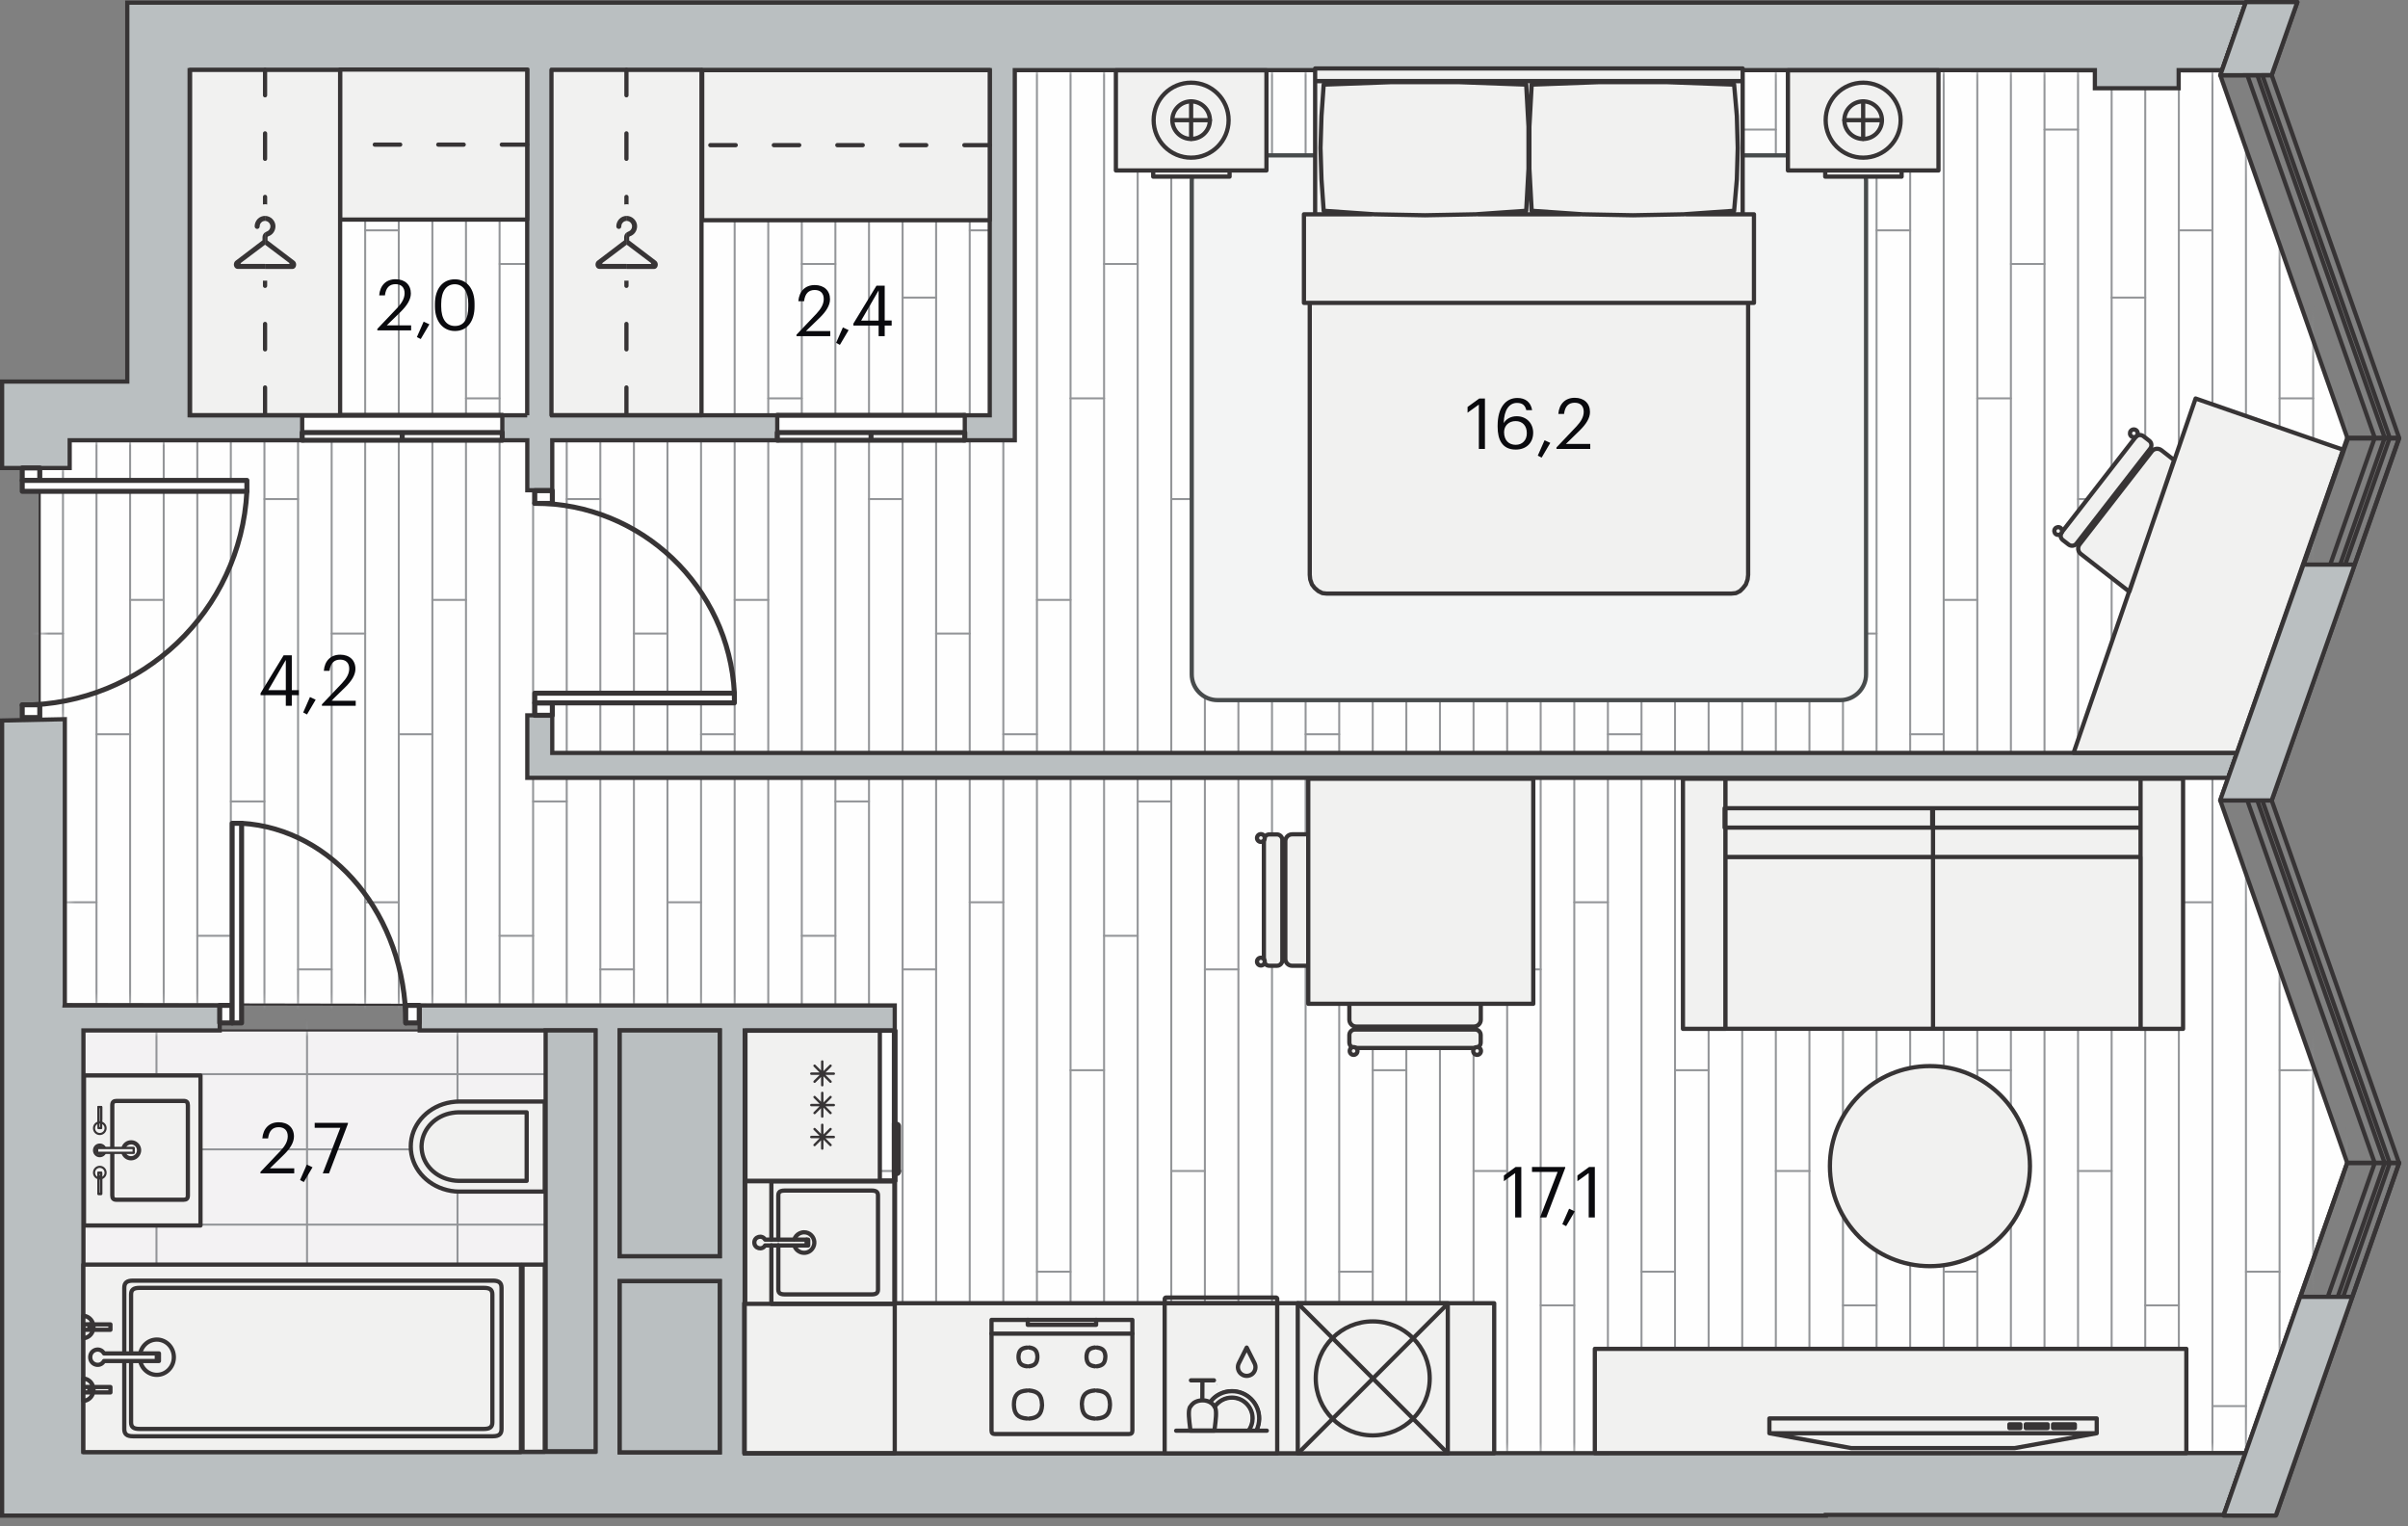 <svg width="273" height="173" viewBox="0 0 273 173" fill="none" xmlns="http://www.w3.org/2000/svg">
<rect x="0" y="0" width="273" height="173" fill="#808080" stroke="none"/>
<g clip-path="url(#clip0_98_68685)">
<path fill-rule="evenodd" clip-rule="evenodd" d="M7.33 116.801H67.42V165.141H7.33V116.801Z" fill="#F3F2F3"/>
<mask id="mask0_98_68685" style="mask-type:luminance" maskUnits="userSpaceOnUse" x="7" y="116" width="61" height="50">
<path d="M7.33 116.801H67.42V165.141H7.33V116.801Z" fill="white"/>
</mask>
<g mask="url(#mask0_98_68685)">
<path d="M-15.36 138.811H125.16M-15.36 147.351H125.16M-15.36 130.281H125.16M-15.36 121.751H125.16M-15.36 113.221H125.16M-15.36 104.691H125.16M-15.36 96.151H125.16M-15.36 164.411H125.16M-15.36 155.881H125.16M34.81 185.211V91.861M17.74 185.211V91.861M51.87 185.211V91.861M86 185.211V91.861M68.93 185.211V91.861M103.06 185.211V91.861M120.13 185.211V91.861M0.68 185.211V91.861" stroke="#939598" stroke-width="0.225" stroke-linecap="round" stroke-linejoin="round"/>
</g>
<path d="M7.33 116.801H67.42V165.141H7.33V116.801Z" stroke="#373435" stroke-width="0.24" stroke-miterlimit="10" stroke-linecap="round" stroke-linejoin="round"/>
<path fill-rule="evenodd" clip-rule="evenodd" d="M84.43 164.731V113.961L7.35 113.821V81.521L4.5 81.671V53.051H7.9V49.901H21.5V7.951L251.87 8.091L251.71 8.531L266.09 49.621L251.71 90.731L266.11 131.831L254.59 164.701L84.43 164.731Z" fill="#FEFEFE"/>
<mask id="mask1_98_68685" style="mask-type:luminance" maskUnits="userSpaceOnUse" x="4" y="7" width="263" height="158">
<path d="M84.43 164.731V113.961L7.35 113.821V81.521L4.5 81.671V53.051H7.9V49.901H21.5V7.951L251.87 8.091L251.71 8.531L266.09 49.621L251.71 90.731L266.11 131.831L254.59 164.701L84.43 164.731Z" fill="white"/>
</mask>
<g mask="url(#mask1_98_68685)">
<path d="M243.21 483.581V-153.049M247.02 483.581V-153.049M235.59 483.581V-153.049M269.86 483.581V-153.049M239.4 483.581V-153.049M224.17 483.581V-153.049M258.44 483.581V-153.049M227.98 483.581V-153.049M262.25 483.581V-153.049M216.56 483.581V-153.049M250.83 483.581V-153.049M220.36 483.581V-153.049M254.63 483.581V-153.049M231.79 483.581V-153.049M266.06 483.581V-153.049M174.67 483.581V-153.049M208.94 483.581V-153.049M178.48 483.581V-153.049M212.75 483.581V-153.049M167.06 483.581V-153.049M201.33 483.581V-153.049M170.87 483.581V-153.049M205.14 483.581V-153.049M155.63 483.581V-153.049M189.9 483.581V-153.049M159.44 483.581V-153.049M193.71 483.581V-153.049M148.02 483.581V-153.049M182.29 483.581V-153.049M151.83 483.581V-153.049M186.1 483.581V-153.049M163.25 483.581V-153.049M197.52 483.581V-153.049M106.13 483.581V-153.049M140.4 483.581V-153.049M109.94 483.581V-153.049M144.21 483.581V-153.049M98.52 483.581V-153.049M132.79 483.581V-153.049M102.33 483.581V-153.049M136.6 483.581V-153.049M87.1 483.581V-153.049M121.37 483.581V-153.049M90.9 483.581V-153.049M125.17 483.581V-153.049M79.48 483.581V-153.049M113.75 483.581V-153.049M83.29 483.581V-153.049M117.56 483.581V-153.049M94.71 483.581V-153.049M128.98 483.581V-153.049M37.6 483.581V-153.049M71.87 483.581V-153.049M41.4 483.581V-153.049M75.67 483.581V-153.049M29.98 483.581V-153.049M64.25 483.581V-153.049M33.79 483.581V-153.049M68.06 483.581V-153.049M18.56 483.581V-153.049M52.83 483.581V-153.049M22.37 483.581V-153.049M56.64 483.581V-153.049M10.94 483.581V-153.049M45.21 483.581V-153.049M14.75 483.581V-153.049M49.02 483.581V-153.049M26.17 483.581V-153.049M60.44 483.581V-153.049M3.33 483.581V-153.049M7.14 483.581V-153.049" stroke="#939598" stroke-width="0.225" stroke-linecap="round" stroke-linejoin="round"/>
<path d="M220.36 7.07H216.56M254.63 7.07H250.83M235.59 14.69H231.79M269.86 14.69H266.06" stroke="#939598" stroke-width="0.225" stroke-linecap="round" stroke-linejoin="round"/>
<path d="M220.36 83.231H216.56M254.63 83.231H250.83M235.59 90.841H231.79M269.86 90.841H266.06M227.98 45.151H224.17M262.25 45.151H258.44M239.4 56.571H235.59M273.67 56.571H269.86M224.17 68.001H220.36M258.44 68.001H254.63M247.02 71.811H243.21M247.02 26.111H250.83M243.21 33.731H239.4M231.79 29.921H227.98M266.06 29.921H262.25M220.36 159.381H216.56M254.63 159.381H250.83M235.59 167.001H231.79M269.86 167.001H266.06M227.98 121.311H224.17M262.25 121.311H258.44M239.4 132.731H235.59M273.67 132.731H269.86M224.17 144.151H220.36M258.44 144.151H254.63M247.02 147.961H243.21M247.02 102.271H250.83M243.21 109.881H239.4M231.79 106.071H227.98M266.06 106.071H262.25" stroke="#939598" stroke-width="0.225" stroke-linecap="round" stroke-linejoin="round"/>
<path d="M151.83 7.07H148.02M186.1 7.07H182.29M167.06 14.69H163.25M201.33 14.69H197.52" stroke="#939598" stroke-width="0.225" stroke-linecap="round" stroke-linejoin="round"/>
<path d="M151.83 83.231H148.02M186.1 83.231H182.29M167.06 90.841H163.25M201.33 90.841H197.52M159.44 45.151H155.63M193.71 45.151H189.9M170.87 56.571H167.06M205.14 56.571H201.33M155.63 68.001H151.83M189.9 68.001H186.1M178.48 71.811H174.67M212.75 71.811H208.94M212.75 26.111H216.56M178.48 26.111H182.29M174.67 33.731H170.87M208.94 33.731H205.14M163.25 29.921H159.44M197.52 29.921H193.71M151.83 159.381H148.02M186.1 159.381H182.29M167.06 167.001H163.25M201.33 167.001H197.52M159.44 121.311H155.63M193.71 121.311H189.9M170.87 132.731H167.06M205.14 132.731H201.33M155.63 144.151H151.83M189.9 144.151H186.1M178.48 147.961H174.67M212.75 147.961H208.94M212.75 102.271H216.56M178.48 102.271H182.29M174.67 109.881H170.87M208.94 109.881H205.14M163.25 106.071H159.44M197.52 106.071H193.71" stroke="#939598" stroke-width="0.225" stroke-linecap="round" stroke-linejoin="round"/>
<path d="M83.29 7.07H79.48M117.56 7.07H113.75M98.52 14.69H94.71M132.79 14.69H128.98" stroke="#939598" stroke-width="0.225" stroke-linecap="round" stroke-linejoin="round"/>
<path d="M83.29 83.231H79.48M117.56 83.231H113.75M98.52 90.841H94.71M132.79 90.841H128.98M90.9 45.151H87.1M125.17 45.151H121.36M102.33 56.571H98.52M136.6 56.571H132.79M87.1 68.001H83.29M121.37 68.001H117.56M109.94 71.811H106.13M144.21 71.811H140.4M144.21 26.111H148.02M109.94 26.111H113.75M106.13 33.731H102.33M140.4 33.731H136.6M94.71 29.921H90.9M128.98 29.921H125.17M83.29 159.381H79.48M117.56 159.381H113.75M98.52 167.001H94.71M132.79 167.001H128.98M90.9 121.311H87.1M125.17 121.311H121.36M102.33 132.731H98.52M136.6 132.731H132.79M87.1 144.151H83.29M121.37 144.151H117.56M109.94 147.961H106.13M144.21 147.961H140.4M144.21 102.271H148.02M109.94 102.271H113.75M106.13 109.881H102.33M140.4 109.881H136.6M94.71 106.071H90.9M128.98 106.071H125.17" stroke="#939598" stroke-width="0.225" stroke-linecap="round" stroke-linejoin="round"/>
<path d="M14.75 7.07H10.94M49.02 7.07H45.21M29.98 14.69H26.17M64.25 14.69H60.44" stroke="#939598" stroke-width="0.225" stroke-linecap="round" stroke-linejoin="round"/>
<path d="M14.75 83.231H10.94M49.02 83.231H45.21M29.98 90.841H26.17M64.25 90.841H60.44M22.37 45.151H18.56M56.64 45.151H52.83M33.79 56.571H29.98M68.06 56.571H64.25M18.56 68.001H14.75M52.83 68.001H49.02M41.4 71.811H37.6M75.67 71.811H71.87M75.67 26.111H79.48M41.4 26.111H45.21M37.6 33.731H33.79M71.87 33.731H68.06M26.17 29.921H22.37M60.44 29.921H56.64M14.75 159.381H10.94M49.02 159.381H45.21M29.98 167.001H26.17M64.25 167.001H60.44M22.37 121.311H18.56M56.64 121.311H52.83M33.79 132.731H29.98M68.06 132.731H64.25M18.56 144.151H14.75M52.83 144.151H49.02M41.4 147.961H37.6M75.67 147.961H71.87M75.67 102.271H79.48M41.4 102.271H45.21M37.6 109.881H33.79M71.87 109.881H68.06M26.17 106.071H22.37M60.44 106.071H56.64" stroke="#939598" stroke-width="0.225" stroke-linecap="round" stroke-linejoin="round"/>
<path d="M7.14 71.811H3.33" stroke="#939598" stroke-width="0.225" stroke-linecap="round" stroke-linejoin="round"/>
<path d="M7.14 26.111H10.94M3.33 33.731H-0.48" stroke="#939598" stroke-width="0.225" stroke-linecap="round" stroke-linejoin="round"/>
<path d="M7.14 147.961H3.33" stroke="#939598" stroke-width="0.225" stroke-linecap="round" stroke-linejoin="round"/>
<path d="M7.14 102.271H10.94M3.33 109.881H-0.48" stroke="#939598" stroke-width="0.225" stroke-linecap="round" stroke-linejoin="round"/>
</g>
<path d="M84.43 164.731V113.961L7.35 113.821V81.521L4.5 81.671V53.051H7.9V49.901H21.5V7.951L251.87 8.091L251.71 8.531L266.09 49.621L251.71 90.731L266.11 131.831L254.59 164.701L84.43 164.731Z" stroke="#373435" stroke-width="0.24" stroke-miterlimit="10" stroke-linecap="round" stroke-linejoin="round"/>
<path fill-rule="evenodd" clip-rule="evenodd" d="M135.11 76.439V20.529C135.11 18.919 136.43 17.609 138.03 17.609H208.64C210.25 17.609 211.56 18.929 211.56 20.529V76.439C211.56 78.049 210.24 79.359 208.64 79.359H138.03C136.42 79.359 135.11 78.049 135.11 76.439Z" fill="#F3F4F4" stroke="#474B4C" stroke-width="0.48" stroke-miterlimit="10" stroke-linecap="round" stroke-linejoin="round"/>
<path fill-rule="evenodd" clip-rule="evenodd" d="M34.26 47.07H56.94V49.9H34.26V47.07ZM88.12 47.07H110.8V49.9H88.12V47.07Z" fill="#FEFEFE" stroke="#373435" stroke-width="0.216" stroke-miterlimit="22.926"/>
<path fill-rule="evenodd" clip-rule="evenodd" d="M9.46 164.571H67.43V116.801H47.58V113.971H101.44V116.801H84.43V164.731L254.57 164.701L252.11 171.711H207V171.791H0.24V81.671L7.35 81.521V113.821L7.33 113.971H24.91V116.801H9.46V164.571ZM70.26 164.621H81.6V145.221H70.26V164.621ZM81.6 142.391C81.6 128.492 81.6 130.7 81.6 116.801H70.26V142.391H81.6ZM62.61 85.331V81.081H59.78V88.171H252.62L253.61 85.341H62.61V85.331Z" fill="#BABFC1"/>
<path d="M56.95 47.071H59.77V7.951H21.5V47.071H34.26V49.901H7.9V53.051H0.24V43.251H14.43V0.301H254.6L251.92 7.951H247V10.001H237.5V7.951H115.05V49.901H109.38V47.071H112.21V7.951H62.61V47.071H88.12V49.901H62.61V55.571H59.78V49.901H56.95V47.071Z" fill="#BABFC1"/>
<path d="M59.77 47.071H56.94H56.95M59.77 47.071V7.951H21.5V47.071H34.26V49.901H7.9V53.051H0.24V43.251H14.43V0.301H254.6L251.92 7.951H247V10.001H237.5V7.951H115.05V49.901H109.38V47.071H112.21V7.951H62.61V47.071H88.12V49.901H62.61V55.571H59.78V49.901H56.95V47.071M59.77 47.071H56.95M9.46 164.571H67.43V116.801H47.58V113.971H101.44V116.801H84.43V164.731L254.57 164.701L252.11 171.711H207V171.791H0.24V81.671L7.35 81.521V113.821L7.33 113.971H24.91V116.801H9.46V164.571ZM70.26 164.621H81.6V145.221H70.26V164.621ZM81.6 142.391C81.6 128.492 81.6 130.7 81.6 116.801H70.26V142.391H81.6ZM62.61 85.331V81.081H59.78V88.171H252.62L253.61 85.341H62.61V85.331Z" stroke="#373435" stroke-width="0.48" stroke-miterlimit="22.926"/>
<path fill-rule="evenodd" clip-rule="evenodd" d="M60.63 79.67H62.62V81.08H60.63V79.67Z" fill="#FEFEFE" stroke="#373435" stroke-width="0.567" stroke-miterlimit="10" stroke-linecap="round" stroke-linejoin="round"/>
<path d="M83.26 78.571C82.64 66.521 72.7 57.051 60.63 57.041" stroke="#373435" stroke-width="0.567" stroke-miterlimit="10" stroke-linecap="round" stroke-linejoin="round"/>
<path fill-rule="evenodd" clip-rule="evenodd" d="M60.63 78.571H83.26V79.671H60.63V78.571ZM60.63 55.621H62.62V57.061H60.63V55.621ZM2.52 53.041H4.51V54.451H2.52V53.041Z" fill="#FEFEFE" stroke="#373435" stroke-width="0.567" stroke-miterlimit="10" stroke-linecap="round" stroke-linejoin="round"/>
<path d="M27.99 55.69C27.3 69.26 16.1 79.9 2.52 79.919" stroke="#373435" stroke-width="0.567" stroke-miterlimit="10" stroke-linecap="round" stroke-linejoin="round"/>
<path fill-rule="evenodd" clip-rule="evenodd" d="M2.52 54.451H27.99V55.691H2.52V54.451ZM2.52 79.891H4.51V81.331H2.52V79.891ZM24.91 113.961H26.32V115.951H24.91V113.961Z" fill="#FEFEFE" stroke="#373435" stroke-width="0.567" stroke-miterlimit="10" stroke-linecap="round" stroke-linejoin="round"/>
<path d="M27.39 93.32C37.81 93.93 46 103.88 46.01 115.95" stroke="#373435" stroke-width="0.567" stroke-miterlimit="10" stroke-linecap="round" stroke-linejoin="round"/>
<path fill-rule="evenodd" clip-rule="evenodd" d="M26.32 93.32H27.39V115.95H26.32V93.32ZM46 113.96H47.53V115.95H46V113.96Z" fill="#FEFEFE" stroke="#373435" stroke-width="0.567" stroke-miterlimit="10" stroke-linecap="round" stroke-linejoin="round"/>
<path d="M34.26 47.07H56.94" stroke="#373435" stroke-width="0.567" stroke-miterlimit="10" stroke-linecap="round" stroke-linejoin="round"/>
<path fill-rule="evenodd" clip-rule="evenodd" d="M45.6 49.031H56.94V49.901H45.6V49.031ZM45.6 49.031H56.94V49.901H45.6V49.031ZM34.26 49.031H45.6V49.901H34.26V49.031ZM34.26 49.031H45.6V49.901H34.26V49.031Z" fill="#FEFEFE"/>
<path d="M45.6 49.031H56.94V49.901H45.6M45.6 49.031V49.901M45.6 49.031H34.26V49.901H45.6" stroke="#373435" stroke-width="0.567" stroke-miterlimit="10" stroke-linecap="round" stroke-linejoin="round"/>
<path d="M88.12 47.07H109.38" stroke="#373435" stroke-width="0.567" stroke-miterlimit="10" stroke-linecap="round" stroke-linejoin="round"/>
<path fill-rule="evenodd" clip-rule="evenodd" d="M98.75 49.031H109.38V49.901H98.75V49.031ZM98.75 49.031H109.38V49.901H98.75V49.031ZM88.12 49.031H98.75V49.901H88.12V49.031ZM88.12 49.031H98.75V49.901H88.12V49.031Z" fill="#FEFEFE"/>
<path d="M98.75 49.031H109.38V49.901H98.75M98.75 49.031V49.901M98.75 49.031H88.12V49.901H98.75" stroke="#373435" stroke-width="0.567" stroke-miterlimit="10" stroke-linecap="round" stroke-linejoin="round"/>
<path fill-rule="evenodd" clip-rule="evenodd" d="M61.86 116.801H67.53V164.501H61.86V116.801ZM70.26 145.221H81.6V164.621H70.26V145.221ZM70.26 116.801H81.6V142.391H70.26V116.801Z" fill="#BABFC1" stroke="#373435" stroke-width="0.48" stroke-miterlimit="22.926"/>
<path fill-rule="evenodd" clip-rule="evenodd" d="M61.76 135.059V124.859H52.08L51.61 124.879L51.13 124.939C48.68 125.329 46.79 127.219 46.59 129.519L46.57 129.959L46.59 130.409C46.81 132.709 48.67 134.569 51.13 134.989L51.6 135.049L52.08 135.069H61.76V135.059Z" fill="#F1F1F0" stroke="#373435" stroke-width="0.48" stroke-miterlimit="10" stroke-linecap="round" stroke-linejoin="round"/>
<path d="M59.71 133.83V126.08H51.99L51.63 126.1L51.26 126.15C49.4 126.45 47.97 127.88 47.81 129.63L47.79 129.96L47.81 130.3C47.97 132.05 49.39 133.46 51.26 133.78L51.62 133.83L51.98 133.85H59.71V133.83Z" stroke="#373435" stroke-width="0.48" stroke-miterlimit="10" stroke-linecap="round" stroke-linejoin="round"/>
<path fill-rule="evenodd" clip-rule="evenodd" d="M38.55 7.881H59.77V24.891H38.55V7.881Z" fill="#F1F1F0" stroke="#373435" stroke-width="0.48" stroke-miterlimit="10" stroke-linecap="round" stroke-linejoin="round"/>
<path d="M59.77 16.391H38.55" stroke="#373435" stroke-width="0.48" stroke-miterlimit="10" stroke-linecap="round" stroke-linejoin="round" stroke-dasharray="2.88 4.32"/>
<path fill-rule="evenodd" clip-rule="evenodd" d="M79.61 7.951H112.21V24.961H79.61V7.951Z" fill="#F1F1F0" stroke="#373435" stroke-width="0.48" stroke-miterlimit="10" stroke-linecap="round" stroke-linejoin="round"/>
<path d="M112.21 16.451H79.61" stroke="#373435" stroke-width="0.48" stroke-miterlimit="10" stroke-linecap="round" stroke-linejoin="round" stroke-dasharray="2.88 4.32"/>
<path fill-rule="evenodd" clip-rule="evenodd" d="M62.52 7.92H79.53V47.06H62.52V7.92Z" fill="#F1F1F0" stroke="#373435" stroke-width="0.48" stroke-miterlimit="10" stroke-linecap="round" stroke-linejoin="round"/>
<path d="M71.02 7.92V47.07" stroke="#373435" stroke-width="0.48" stroke-miterlimit="10" stroke-linecap="round" stroke-linejoin="round" stroke-dasharray="2.88 4.32"/>
<path fill-rule="evenodd" clip-rule="evenodd" d="M21.55 7.92H38.56V47.06H21.55V7.92Z" fill="#F1F1F0" stroke="#373435" stroke-width="0.48" stroke-miterlimit="10" stroke-linecap="round" stroke-linejoin="round"/>
<path d="M30.05 7.92V47.07" stroke="#373435" stroke-width="0.48" stroke-miterlimit="10" stroke-linecap="round" stroke-linejoin="round" stroke-dasharray="2.88 4.32"/>
<path fill-rule="evenodd" clip-rule="evenodd" d="M167.32 24.29L161.55 24.4L155.84 24.29L155.53 24.27L150.07 23.89L149.82 20.33L149.71 16.77L149.82 13.15L150.07 9.59L157.73 9.31H165.38L173.03 9.59L173.29 14.36V19.12L173.03 23.89L167.57 24.27L167.32 24.29ZM196.3 67.28H150.38L149.92 67.23L149.46 67L149.05 66.65L148.74 66.25L148.54 65.68L148.49 65.16V34.33H198.19V65.16L198.13 65.68L197.93 66.25L197.62 66.65L197.27 67L196.81 67.23L196.3 67.28ZM147.93 34.33H147.83V24.29H155.53V24.27L155.84 24.29L161.55 24.4L167.32 24.29L167.57 24.27V24.29H179.15V24.27L179.41 24.29L185.12 24.4L190.89 24.29L191.14 24.27V24.29H198.85V34.33H148.08H147.93ZM190.89 24.29L185.12 24.4L179.41 24.29L179.15 24.27L173.65 23.89L173.39 19.12V14.36L173.65 9.59L181.3 9.31H188.95L196.6 9.59L196.91 13.15L197.01 16.77L196.91 20.33L196.6 23.89L191.14 24.27L190.89 24.29ZM149.25 24.29H149.1V9.19H197.57V24.29H191.14V24.27L196.6 23.89L196.91 20.33L197.01 16.77L196.91 13.15L196.6 9.59L188.95 9.31H181.3L173.64 9.59L173.39 14.36V19.12L173.64 23.89L179.15 24.27V24.29H167.57V24.27L173.03 23.89L173.29 19.12V14.36L173.03 9.59L165.38 9.31H157.73L150.07 9.59L149.82 13.15L149.71 16.77L149.82 20.33L150.07 23.89L155.53 24.27V24.29H149.76H149.25ZM149.1 7.76H197.57V9.2H149.1V7.76Z" fill="#F1F1F0"/>
<path d="M155.53 24.27L155.84 24.29L161.55 24.4L167.32 24.29L167.57 24.27M155.53 24.27L150.07 23.89L149.82 20.33L149.71 16.77L149.82 13.15L150.07 9.59L157.73 9.31H165.38L173.03 9.59L173.29 14.36V19.12L173.03 23.89L167.57 24.27M155.53 24.27V24.29M167.57 24.27V24.29H179.15V24.27M155.53 24.29H147.83V34.33H147.93H148.08H198.85V24.29H191.14M155.53 24.29H149.76H149.25H149.1V9.19H197.57V24.29H191.14M179.15 24.27L179.41 24.29L185.12 24.4L190.89 24.29L191.14 24.27M179.15 24.27L173.65 23.89L173.39 19.12M179.15 24.27L173.64 23.89L173.39 19.12M191.14 24.27V24.29M191.14 24.27L196.6 23.89L196.91 20.33L197.01 16.77L196.91 13.15L196.6 9.59L188.95 9.31H181.3M173.39 19.12V14.36M173.39 14.36L173.65 9.59L181.3 9.31M173.39 14.36L173.64 9.59L181.3 9.31M196.3 67.28H150.38L149.92 67.23L149.46 67L149.05 66.65L148.74 66.25L148.54 65.68L148.49 65.16V34.33H198.19V65.16L198.13 65.68L197.93 66.25L197.62 66.65L197.27 67L196.81 67.23L196.3 67.28ZM149.1 7.76H197.57V9.2H149.1V7.76Z" stroke="#373435" stroke-width="0.48" stroke-miterlimit="10" stroke-linecap="round" stroke-linejoin="round"/>
<path fill-rule="evenodd" clip-rule="evenodd" d="M126.51 7.971H143.58V19.321H126.51V7.971ZM130.74 19.321H139.4V20.021H130.74V19.321Z" fill="#F1F1F0" stroke="#373435" stroke-width="0.48" stroke-miterlimit="10" stroke-linecap="round" stroke-linejoin="round"/>
<path d="M135.04 17.871C137.387 17.871 139.29 15.968 139.29 13.621C139.29 11.274 137.387 9.371 135.04 9.371C132.693 9.371 130.79 11.274 130.79 13.621C130.79 15.968 132.693 17.871 135.04 17.871Z" fill="#F1F1F0" stroke="#373435" stroke-width="0.48" stroke-miterlimit="10" stroke-linecap="round" stroke-linejoin="round"/>
<path d="M135.04 15.75C136.216 15.75 137.17 14.797 137.17 13.62C137.17 12.444 136.216 11.49 135.04 11.49C133.864 11.49 132.91 12.444 132.91 13.62C132.91 14.797 133.864 15.75 135.04 15.75Z" fill="#F1F1F0" stroke="#373435" stroke-width="0.48" stroke-miterlimit="10" stroke-linecap="round" stroke-linejoin="round"/>
<path d="M132.91 13.62H137.17M135.04 11.49V15.74" stroke="#373435" stroke-width="0.48" stroke-miterlimit="10" stroke-linecap="round" stroke-linejoin="round"/>
<path fill-rule="evenodd" clip-rule="evenodd" d="M202.7 7.971H219.77V19.321H202.7V7.971ZM206.93 19.321H215.59V20.021H206.93V19.321Z" fill="#F1F1F0" stroke="#373435" stroke-width="0.48" stroke-miterlimit="10" stroke-linecap="round" stroke-linejoin="round"/>
<path d="M211.23 17.871C213.577 17.871 215.48 15.968 215.48 13.621C215.48 11.274 213.577 9.371 211.23 9.371C208.883 9.371 206.98 11.274 206.98 13.621C206.98 15.968 208.883 17.871 211.23 17.871Z" fill="#F1F1F0" stroke="#373435" stroke-width="0.48" stroke-miterlimit="10" stroke-linecap="round" stroke-linejoin="round"/>
<path d="M211.23 15.75C212.406 15.75 213.36 14.797 213.36 13.62C213.36 12.444 212.406 11.49 211.23 11.49C210.054 11.49 209.1 12.444 209.1 13.62C209.1 14.797 210.054 15.75 211.23 15.75Z" fill="#F1F1F0" stroke="#373435" stroke-width="0.48" stroke-miterlimit="10" stroke-linecap="round" stroke-linejoin="round"/>
<path d="M209.1 13.62H213.36M211.23 11.49V15.74" stroke="#373435" stroke-width="0.48" stroke-miterlimit="10" stroke-linecap="round" stroke-linejoin="round"/>
<path d="M27.3 29.811L30.02 27.761H30.08L32.8 29.811C32.84 29.841 32.82 29.921 32.77 29.921H27.32C27.28 29.911 27.26 29.841 27.3 29.811ZM33.38 29.561L30.33 27.241V26.901C30.33 26.851 30.36 26.811 30.41 26.791C30.65 26.711 30.86 26.561 31 26.361C31.15 26.151 31.23 25.901 31.23 25.641C31.23 25.331 31.1 25.041 30.88 24.821C30.66 24.601 30.37 24.481 30.06 24.471C29.74 24.471 29.44 24.591 29.21 24.811C28.98 25.031 28.86 25.331 28.86 25.661C28.86 25.821 28.99 25.951 29.15 25.951C29.31 25.951 29.43 25.821 29.43 25.661C29.43 25.491 29.5 25.341 29.61 25.221C29.73 25.101 29.89 25.041 30.05 25.041C30.38 25.041 30.65 25.321 30.66 25.651C30.66 25.921 30.49 26.161 30.23 26.251C29.95 26.341 29.75 26.601 29.75 26.901V27.251L26.7 29.571C26.54 29.691 26.47 29.921 26.52 30.131C26.57 30.341 26.74 30.491 26.93 30.491H33.13C33.32 30.491 33.49 30.351 33.54 30.131C33.61 29.911 33.54 29.691 33.38 29.561Z" stroke="#F1F1F0" stroke-width="2.64" stroke-linecap="round" stroke-linejoin="round"/>
<path fill-rule="evenodd" clip-rule="evenodd" d="M30.05 27.751L30.08 27.761L32.8 29.811C32.84 29.841 32.82 29.921 32.77 29.921H30.05V30.491H33.15C33.34 30.491 33.51 30.351 33.56 30.131C33.61 29.921 33.54 29.691 33.38 29.571L30.33 27.251V26.901C30.33 26.851 30.36 26.811 30.41 26.791C30.65 26.711 30.86 26.561 31 26.361C31.15 26.151 31.23 25.901 31.23 25.641C31.23 25.331 31.1 25.041 30.88 24.821C30.66 24.601 30.37 24.481 30.06 24.471H30.04V25.041H30.05C30.38 25.041 30.65 25.321 30.66 25.651C30.66 25.921 30.49 26.161 30.23 26.251L30.04 26.351V27.751H30.05ZM27.3 29.811L30.02 27.761L30.05 27.751V26.341C29.87 26.471 29.76 26.671 29.76 26.891V27.241L26.71 29.561C26.55 29.681 26.48 29.911 26.53 30.121C26.58 30.331 26.75 30.481 26.94 30.481H30.04V29.911H27.32C27.28 29.911 27.26 29.841 27.3 29.811ZM30.05 24.471V25.041C29.89 25.041 29.73 25.101 29.62 25.221C29.5 25.341 29.44 25.491 29.44 25.661C29.44 25.821 29.31 25.951 29.16 25.951C29.01 25.951 28.87 25.821 28.87 25.661C28.87 25.341 29 25.041 29.22 24.811C29.44 24.591 29.74 24.471 30.05 24.471Z" fill="#373435"/>
<path d="M68.3 29.811L71.02 27.761H71.08L73.8 29.811C73.84 29.841 73.82 29.921 73.77 29.921H68.32C68.28 29.911 68.26 29.841 68.3 29.811ZM74.38 29.561L71.33 27.241V26.901C71.33 26.851 71.36 26.811 71.41 26.791C71.65 26.711 71.86 26.561 72 26.361C72.15 26.151 72.23 25.901 72.23 25.641C72.23 25.331 72.1 25.041 71.88 24.821C71.66 24.601 71.37 24.481 71.06 24.471C70.74 24.471 70.44 24.591 70.21 24.811C69.98 25.031 69.86 25.331 69.86 25.661C69.86 25.821 69.99 25.951 70.15 25.951C70.31 25.951 70.43 25.821 70.43 25.661C70.43 25.491 70.5 25.341 70.61 25.221C70.73 25.101 70.89 25.041 71.05 25.041C71.38 25.041 71.65 25.321 71.66 25.651C71.66 25.921 71.49 26.161 71.23 26.251C70.95 26.341 70.75 26.601 70.75 26.901V27.251L67.7 29.571C67.54 29.691 67.47 29.921 67.52 30.131C67.57 30.341 67.74 30.491 67.93 30.491H74.13C74.32 30.491 74.49 30.351 74.54 30.131C74.62 29.911 74.54 29.691 74.38 29.561Z" stroke="#F1F1F0" stroke-width="2.64" stroke-linecap="round" stroke-linejoin="round"/>
<path fill-rule="evenodd" clip-rule="evenodd" d="M71.05 27.751L71.08 27.761L73.8 29.811C73.84 29.841 73.82 29.921 73.77 29.921H71.05V30.491H74.15C74.34 30.491 74.51 30.351 74.56 30.131C74.61 29.921 74.54 29.691 74.38 29.571L71.33 27.251V26.901C71.33 26.851 71.36 26.811 71.41 26.791C71.65 26.711 71.86 26.561 72 26.361C72.15 26.151 72.23 25.901 72.23 25.641C72.23 25.331 72.1 25.041 71.88 24.821C71.66 24.601 71.37 24.481 71.06 24.471H71.04V25.041H71.05C71.38 25.041 71.65 25.321 71.66 25.651C71.66 25.921 71.49 26.161 71.23 26.251L71.04 26.351V27.751H71.05ZM68.3 29.811L71.02 27.761L71.05 27.751V26.341C70.87 26.471 70.76 26.671 70.76 26.891V27.241L67.71 29.561C67.55 29.681 67.48 29.911 67.53 30.121C67.58 30.331 67.75 30.481 67.94 30.481H71.04V29.911H68.32C68.28 29.911 68.26 29.841 68.3 29.811ZM71.05 24.471V25.041C70.89 25.041 70.73 25.101 70.62 25.221C70.5 25.341 70.44 25.491 70.44 25.661C70.44 25.821 70.31 25.951 70.16 25.951C70.01 25.951 69.87 25.821 69.87 25.661C69.87 25.341 70 25.041 70.22 24.811C70.44 24.591 70.74 24.471 71.05 24.471Z" fill="#373435"/>
<path fill-rule="evenodd" clip-rule="evenodd" d="M84.37 147.721H169.4V164.731H84.37V147.721Z" fill="#F1F1F0" stroke="#373435" stroke-width="0.48" stroke-miterlimit="10" stroke-linecap="round" stroke-linejoin="round"/>
<path d="M84.43 133.83H101.44V164.73H84.43V133.83Z" stroke="#373435" stroke-width="0.48" stroke-miterlimit="10" stroke-linecap="round" stroke-linejoin="round"/>
<path fill-rule="evenodd" clip-rule="evenodd" d="M112.41 149.609H128.38V162.149C128.38 162.429 128.26 162.549 127.98 162.549H112.81C112.53 162.549 112.41 162.429 112.41 162.149V149.609Z" fill="#F1F1F0" stroke="#373435" stroke-width="0.48" stroke-miterlimit="10" stroke-linecap="round" stroke-linejoin="round"/>
<path d="M124.12 154.869C123.48 154.789 123.22 154.519 123.18 153.869M125.31 153.869C125.27 154.509 125.01 154.789 124.37 154.869M123.18 153.739C123.22 153.099 123.48 152.819 124.12 152.739M124.38 152.749C125.02 152.829 125.28 153.099 125.32 153.749M124.12 160.799C123.11 160.719 122.7 160.289 122.66 159.269M125.84 159.269C125.8 160.279 125.39 160.709 124.38 160.789M124.38 157.619C125.39 157.699 125.8 158.129 125.84 159.149M116.67 154.869C117.31 154.789 117.57 154.519 117.61 153.869M115.47 153.869C115.51 154.509 115.77 154.789 116.41 154.869M117.61 153.739C117.57 153.099 117.31 152.819 116.67 152.739M116.41 152.749C115.77 152.829 115.51 153.099 115.47 153.749M116.67 160.799C117.68 160.719 118.09 160.289 118.14 159.269M114.95 159.269C114.99 160.279 115.4 160.709 116.41 160.789M118.13 159.139C118.09 158.129 117.68 157.699 116.66 157.609M116.41 157.619C115.4 157.699 114.98 158.129 114.95 159.149M116.52 149.609V150.169H124.27V149.609M112.41 151.169H128.38M122.65 159.139C122.69 158.129 123.1 157.699 124.11 157.609" stroke="#373435" stroke-width="0.48" stroke-miterlimit="10" stroke-linecap="round" stroke-linejoin="round"/>
<path fill-rule="evenodd" clip-rule="evenodd" d="M84.49 133.891H101.46V147.791H84.49V133.891Z" fill="#F1F1F0" stroke="#373435" stroke-width="0.48" stroke-miterlimit="10" stroke-linecap="round" stroke-linejoin="round"/>
<path d="M87.45 140.521V133.891H101.4V147.791H87.45V141.171" stroke="#373435" stroke-width="0.48" stroke-miterlimit="10" stroke-linecap="round" stroke-linejoin="round"/>
<path d="M88.24 140.541V135.491C88.24 135.241 88.33 135.081 88.54 135.011C88.64 134.971 88.78 134.951 88.95 134.951H98.83C99.07 134.951 99.24 134.991 99.36 135.071C99.48 135.161 99.54 135.291 99.54 135.491V146.181C99.54 146.381 99.48 146.511 99.36 146.601C99.24 146.681 99.07 146.721 98.83 146.721H88.95C88.78 146.721 88.65 146.701 88.54 146.661C88.33 146.591 88.24 146.431 88.24 146.181V141.131M90.04 140.521C90.13 140.201 90.36 139.941 90.65 139.801C90.8 139.731 90.97 139.681 91.15 139.681M91.16 139.681C91.48 139.681 91.76 139.801 91.96 140.001C92.36 140.381 92.47 141.031 92.09 141.541L91.96 141.691C91.6 142.041 91.07 142.091 90.66 141.891C90.38 141.761 90.15 141.511 90.05 141.171M91.45 141.171H86.74C86.41 141.751 85.52 141.511 85.52 140.841C85.52 140.171 86.41 139.931 86.74 140.511H91.45" stroke="#373435" stroke-width="0.48" stroke-miterlimit="10" stroke-linecap="round" stroke-linejoin="round"/>
<path fill-rule="evenodd" clip-rule="evenodd" d="M91.45 140.521H91.63V141.171H91.45V140.521Z" fill="#F1F1F0" stroke="#373435" stroke-width="0.48" stroke-miterlimit="10" stroke-linecap="round" stroke-linejoin="round"/>
<path fill-rule="evenodd" clip-rule="evenodd" d="M148.32 109.47V94.57H146.5C146.07 94.57 145.72 94.92 145.72 95.35V108.69C145.72 109.12 146.07 109.47 146.5 109.47H148.32ZM143.29 108.85V95.2C143.29 94.86 143.57 94.58 143.91 94.58H144.76C145.1 94.58 145.38 94.86 145.38 95.2V108.85C145.38 109.19 145.1 109.47 144.76 109.47H143.91C143.57 109.47 143.29 109.19 143.29 108.85Z" fill="#F1F1F0" stroke="#373435" stroke-width="0.48" stroke-miterlimit="10" stroke-linecap="round" stroke-linejoin="round"/>
<path d="M142.95 109.439C143.193 109.439 143.39 109.242 143.39 108.999C143.39 108.756 143.193 108.559 142.95 108.559C142.707 108.559 142.51 108.756 142.51 108.999C142.51 109.242 142.707 109.439 142.95 109.439Z" fill="#F1F1F0" stroke="#373435" stroke-width="0.48" stroke-miterlimit="10" stroke-linecap="round" stroke-linejoin="round"/>
<path d="M142.95 95.429C143.193 95.429 143.39 95.232 143.39 94.989C143.39 94.746 143.193 94.549 142.95 94.549C142.707 94.549 142.51 94.746 142.51 94.989C142.51 95.232 142.707 95.429 142.95 95.429Z" fill="#F1F1F0" stroke="#373435" stroke-width="0.48" stroke-miterlimit="10" stroke-linecap="round" stroke-linejoin="round"/>
<path fill-rule="evenodd" clip-rule="evenodd" d="M152.98 113.76H167.88V115.58C167.88 116.01 167.53 116.36 167.1 116.36H153.76C153.33 116.36 152.98 116.01 152.98 115.58V113.76ZM153.6 118.79H167.25C167.59 118.79 167.87 118.51 167.87 118.17V117.32C167.87 116.98 167.59 116.7 167.25 116.7H153.6C153.26 116.7 152.98 116.98 152.98 117.32V118.17C152.98 118.51 153.26 118.79 153.6 118.79Z" fill="#F1F1F0" stroke="#373435" stroke-width="0.48" stroke-miterlimit="10" stroke-linecap="round" stroke-linejoin="round"/>
<path d="M153.46 119.569C153.703 119.569 153.9 119.372 153.9 119.129C153.9 118.886 153.703 118.689 153.46 118.689C153.217 118.689 153.02 118.886 153.02 119.129C153.02 119.372 153.217 119.569 153.46 119.569Z" fill="#F1F1F0" stroke="#373435" stroke-width="0.48" stroke-miterlimit="10" stroke-linecap="round" stroke-linejoin="round"/>
<path d="M167.46 119.569C167.703 119.569 167.9 119.372 167.9 119.129C167.9 118.886 167.703 118.689 167.46 118.689C167.217 118.689 167.02 118.886 167.02 119.129C167.02 119.372 167.217 119.569 167.46 119.569Z" fill="#F1F1F0" stroke="#373435" stroke-width="0.48" stroke-miterlimit="10" stroke-linecap="round" stroke-linejoin="round"/>
<path fill-rule="evenodd" clip-rule="evenodd" d="M148.32 88.269H173.83V113.78H148.32V88.269Z" fill="#F1F1F0" stroke="#373435" stroke-width="0.48" stroke-miterlimit="10" stroke-linecap="round" stroke-linejoin="round"/>
<path fill-rule="evenodd" clip-rule="evenodd" d="M147.13 147.73H164.14V164.74H147.13V147.73Z" fill="#F1F1F0" stroke="#373435" stroke-width="0.48" stroke-miterlimit="10" stroke-linecap="round" stroke-linejoin="round"/>
<path d="M155.63 162.701C159.198 162.701 162.09 159.809 162.09 156.241C162.09 152.673 159.198 149.781 155.63 149.781C152.062 149.781 149.17 152.673 149.17 156.241C149.17 159.809 152.062 162.701 155.63 162.701Z" fill="#F1F1F0" stroke="#373435" stroke-width="0.48" stroke-miterlimit="10" stroke-linecap="round" stroke-linejoin="round"/>
<path d="M164.14 164.74L147.13 147.73M164.14 147.77L147.2 164.7" stroke="#373435" stroke-width="0.48" stroke-miterlimit="10" stroke-linecap="round" stroke-linejoin="round"/>
<path fill-rule="evenodd" clip-rule="evenodd" d="M9.45 143.34H59.06V164.6H9.45V143.34Z" fill="#F1F1F0" stroke="#373435" stroke-width="0.48" stroke-miterlimit="10" stroke-linecap="round" stroke-linejoin="round"/>
<path d="M14.09 154.27V161.98C14.09 162.56 14.38 162.8 15.08 162.8H55.87C56.57 162.8 56.86 162.56 56.86 161.98V145.98C56.86 145.4 56.57 145.16 55.87 145.16H15.08C14.38 145.16 14.09 145.4 14.09 145.98V153.69M14.86 154.24V161.23C14.86 161.76 15.14 161.97 15.81 161.97H54.87C55.54 161.97 55.82 161.75 55.82 161.23V146.72C55.82 146.19 55.54 145.98 54.87 145.98H15.81C15.14 145.98 14.86 146.2 14.86 146.72V153.71" stroke="#373435" stroke-width="0.48" stroke-miterlimit="10" stroke-linecap="round" stroke-linejoin="round"/>
<path d="M17.78 155.84C18.846 155.84 19.71 154.944 19.71 153.84C19.71 152.735 18.846 151.84 17.78 151.84C16.714 151.84 15.85 152.735 15.85 153.84C15.85 154.944 16.714 155.84 17.78 155.84Z" stroke="#373435" stroke-width="0.48" stroke-miterlimit="22.926"/>
<path fill-rule="evenodd" clip-rule="evenodd" d="M17.78 153.41H18.02V154.27H17.78V153.41ZM17.78 153.41V154.27H11.79C11.37 155.04 10.23 154.72 10.23 153.84C10.23 152.96 11.36 152.64 11.79 153.41H17.78Z" fill="#F1F1F0"/>
<path d="M17.78 153.41H18.02V154.27H17.78M17.78 153.41V154.27M17.78 153.41H11.79C11.36 152.64 10.23 152.96 10.23 153.84C10.23 154.72 11.37 155.04 11.79 154.27H17.78" stroke="#373435" stroke-width="0.48" stroke-miterlimit="10" stroke-linecap="round" stroke-linejoin="round"/>
<path fill-rule="evenodd" clip-rule="evenodd" d="M10.56 157.221C10.59 157.321 10.6 157.431 10.6 157.531C10.6 157.631 10.59 157.741 10.56 157.831H10.08C10.12 157.741 10.14 157.631 10.14 157.531L10.12 157.381L10.08 157.211H10.56V157.221ZM10.56 157.221C10.59 157.321 10.6 157.431 10.6 157.531C10.6 157.631 10.59 157.741 10.56 157.831H10.08C10.12 157.741 10.14 157.631 10.14 157.531L10.12 157.381L10.08 157.211H10.56V157.221ZM10.13 157.381L10.15 157.531C10.15 157.631 10.13 157.741 10.09 157.831H9.45V157.211H10.08L10.13 157.381ZM10.56 157.221C10.44 156.691 10 156.291 9.45 156.251V158.801C10 158.761 10.44 158.361 10.56 157.831V157.221ZM12.52 157.831H10.14L10.17 157.531L10.14 157.221H12.52V157.831ZM10.56 150.111C10.59 150.211 10.6 150.321 10.6 150.421C10.6 150.521 10.59 150.631 10.56 150.721H10.08C10.12 150.631 10.14 150.521 10.14 150.421L10.12 150.271L10.08 150.101H10.56V150.111ZM10.56 150.111C10.59 150.211 10.6 150.321 10.6 150.421C10.6 150.521 10.59 150.631 10.56 150.721H10.08C10.12 150.631 10.14 150.521 10.14 150.421L10.12 150.271L10.08 150.101H10.56V150.111ZM10.13 150.281L10.15 150.431C10.15 150.531 10.13 150.641 10.09 150.731H9.45V150.111H10.08L10.13 150.281ZM10.56 150.111C10.44 149.581 10 149.181 9.45 149.141V151.691C10 151.651 10.44 151.251 10.56 150.721V150.111ZM12.52 150.731H10.14L10.17 150.431L10.14 150.121H12.52V150.731Z" fill="#F1F1F0"/>
<path d="M10.56 157.221C10.59 157.321 10.6 157.431 10.6 157.531C10.6 157.631 10.59 157.741 10.56 157.831M10.56 157.221V157.211H10.08M10.56 157.221C10.44 156.691 10 156.291 9.45 156.251V158.801C10 158.761 10.44 158.361 10.56 157.831M10.56 157.221V157.831M10.56 157.831H10.08C10.12 157.741 10.14 157.631 10.14 157.531L10.12 157.381L10.08 157.211M10.08 157.211H9.45V157.831H10.09C10.13 157.741 10.15 157.631 10.15 157.531L10.13 157.381L10.08 157.211ZM10.56 150.111C10.59 150.211 10.6 150.321 10.6 150.421C10.6 150.521 10.59 150.631 10.56 150.721M10.56 150.111V150.101H10.08L10.12 150.271L10.14 150.421C10.14 150.521 10.12 150.631 10.08 150.721H10.56M10.56 150.111C10.44 149.581 10 149.181 9.45 149.141V151.691C10 151.651 10.44 151.251 10.56 150.721M10.56 150.111V150.721M12.52 157.831H10.14L10.17 157.531L10.14 157.221H12.52V157.831ZM10.13 150.281L10.15 150.431C10.15 150.531 10.13 150.641 10.09 150.731H9.45V150.111H10.08L10.13 150.281ZM12.52 150.731H10.14L10.17 150.431L10.14 150.121H12.52V150.731Z" stroke="#373435" stroke-width="0.48" stroke-miterlimit="10" stroke-linecap="round" stroke-linejoin="round"/>
<path fill-rule="evenodd" clip-rule="evenodd" d="M9.52 121.9H22.73V138.91H9.52V121.9Z" fill="#F1F1F0" stroke="#373435" stroke-width="0.48" stroke-miterlimit="10" stroke-linecap="round" stroke-linejoin="round"/>
<path fill-rule="evenodd" clip-rule="evenodd" d="M11.16 135.33V133.57L11.32 133.59L11.48 133.57V135.33H11.16ZM11.16 135.33V133.57L11.32 133.59L11.48 133.57V135.33H11.16ZM11.47 133.56L11.31 133.58L11.16 133.56V133.31L11.31 133.34L11.39 133.33L11.47 133.31V133.56ZM11.47 133.56L11.31 133.58L11.16 133.56V133.31L11.31 133.34L11.39 133.33L11.47 133.31V133.56ZM11.39 133.33L11.31 133.34L11.15 133.31V132.93H11.47V133.31L11.39 133.33ZM11.47 127.87H11.15V127.49L11.3 127.46L11.38 127.47L11.46 127.5V127.87H11.47ZM11.47 127.87H11.15V127.49L11.3 127.46L11.38 127.47L11.46 127.5V127.87H11.47ZM11.47 127.24V127.5L11.39 127.47L11.31 127.46L11.16 127.49V127.24L11.31 127.22L11.47 127.24ZM11.47 126.9V127.24L11.31 127.22L11.16 127.24V125.48H11.48V126.9H11.47ZM11.47 126.9V127.24L11.31 127.22L11.16 127.24V125.48H11.48V126.9H11.47ZM11.47 133.56C11.76 133.49 11.97 133.24 11.97 132.92C11.97 132.56 11.68 132.26 11.31 132.26C10.95 132.26 10.66 132.55 10.66 132.92C10.66 133.23 10.87 133.49 11.16 133.56H11.47Z" fill="#F1F1F0"/>
<path d="M11.47 133.56L11.31 133.58L11.16 133.56M11.47 133.56V133.31M11.47 133.56C11.76 133.49 11.97 133.24 11.97 132.92C11.97 132.56 11.68 132.26 11.31 132.26C10.95 132.26 10.66 132.55 10.66 132.92C10.66 133.23 10.87 133.49 11.16 133.56M11.47 133.56H11.16M11.16 133.56V133.31L11.31 133.34M11.31 133.34L11.39 133.33L11.47 133.31M11.31 133.34L11.15 133.31V132.93H11.47V133.31M11.47 127.24V127.5L11.39 127.47L11.31 127.46L11.16 127.49V127.24M11.47 127.24L11.31 127.22L11.16 127.24M11.47 127.24V126.9H11.48V125.48H11.16V127.24M11.16 135.33V133.57L11.32 133.59L11.48 133.57V135.33H11.16ZM11.47 127.87H11.15V127.49L11.3 127.46L11.38 127.47L11.46 127.5V127.87H11.47Z" stroke="#373435" stroke-width="0.24" stroke-miterlimit="10" stroke-linecap="round" stroke-linejoin="round"/>
<path fill-rule="evenodd" clip-rule="evenodd" d="M14.03 130.751C14.2 131.141 14.62 131.361 15.04 131.271C15.46 131.181 15.76 130.811 15.77 130.381C15.77 129.961 15.47 129.591 15.05 129.501C14.63 129.421 14.21 129.631 14.04 130.021V130.751H14.03Z" fill="#F1F1F0" stroke="#373435" stroke-width="0.48" stroke-miterlimit="10" stroke-linecap="round" stroke-linejoin="round"/>
<path fill-rule="evenodd" clip-rule="evenodd" d="M11.63 130.661C11.38 130.961 10.9 130.781 10.9 130.391C10.9 130.001 11.38 129.831 11.63 130.131V130.661ZM11.92 130.661C11.79 130.941 11.49 131.101 11.18 131.041C10.88 130.981 10.66 130.711 10.66 130.391C10.66 130.081 10.87 129.811 11.18 129.751C11.48 129.691 11.79 129.841 11.92 130.131V130.661ZM11.63 130.661H11.02V130.131H15.15V130.661H11.92H11.63Z" fill="#F1F1F0"/>
<path d="M11.63 130.661C11.38 130.961 10.9 130.781 10.9 130.391C10.9 130.001 11.38 129.831 11.63 130.131V130.661ZM11.63 130.661H11.02V130.131H15.15V130.661H11.92M11.63 130.661H11.92M11.92 130.661C11.79 130.941 11.49 131.101 11.18 131.041C10.88 130.981 10.66 130.711 10.66 130.391C10.66 130.081 10.87 129.811 11.18 129.751C11.48 129.691 11.79 129.841 11.92 130.131V130.661Z" stroke="#373435" stroke-width="0.24" stroke-miterlimit="10" stroke-linecap="round" stroke-linejoin="round"/>
<path d="M12.73 130.131V125.281C12.73 124.931 12.88 124.791 13.22 124.791H20.81C21.16 124.791 21.3 124.941 21.3 125.281V135.501C21.3 135.851 21.15 135.991 20.81 135.991H13.22C12.87 135.991 12.73 135.851 12.73 135.501V130.651" stroke="#373435" stroke-width="0.48" stroke-miterlimit="10" stroke-linecap="round" stroke-linejoin="round"/>
<path fill-rule="evenodd" clip-rule="evenodd" d="M11.16 133.561V135.331H11.47V132.931H11.16V133.311V133.561ZM11.16 133.561V135.331H11.47V132.931H11.16V133.311V133.561ZM11.47 127.241C11.76 127.311 11.97 127.561 11.97 127.881C11.97 128.241 11.68 128.541 11.31 128.541C10.95 128.541 10.66 128.251 10.66 127.881C10.66 127.571 10.87 127.311 11.16 127.241H11.47ZM11.16 127.241V125.471H11.47V127.871H11.16V127.491V127.241ZM11.16 127.241V125.471H11.47V127.871H11.16V127.491V127.241ZM11.63 130.661H11.02V130.131H15.15V130.661H11.92H11.63Z" fill="#F1F1F0"/>
<path d="M11.16 127.241C10.87 127.311 10.66 127.571 10.66 127.881C10.66 128.251 10.95 128.541 11.31 128.541C11.68 128.541 11.97 128.241 11.97 127.881C11.97 127.561 11.76 127.311 11.47 127.241H11.16ZM11.16 127.241V125.471H11.47V127.871H11.16V127.491V127.241ZM11.16 133.561V135.331H11.47V132.931H11.16V133.311V133.561ZM11.63 130.661H11.02V130.131H15.15V130.661H11.92H11.63Z" stroke="#373435" stroke-width="0.24" stroke-miterlimit="10" stroke-linecap="round" stroke-linejoin="round"/>
<path fill-rule="evenodd" clip-rule="evenodd" d="M84.51 116.83H101.52V133.84H84.51V116.83ZM99.75 116.83H101.35V133.84H99.75V116.83ZM101.34 133.13V127.33C101.68 127.33 101.91 127.43 101.91 127.63V132.83C101.91 133.03 101.69 133.13 101.34 133.13Z" fill="#F1F1F0" stroke="#373435" stroke-width="0.48" stroke-miterlimit="10" stroke-linecap="round" stroke-linejoin="round"/>
<path d="M94.53 121.7H91.98M94.16 122.61L92.35 120.8M92.35 122.61L94.16 120.8M93.22 123.01V120.32M94.53 125.26H91.98M94.16 126.16L92.35 124.35M92.35 126.16L94.16 124.35M93.22 126.56V123.88M94.53 128.88H91.98M94.16 129.79L92.35 127.98M92.35 129.79L94.16 127.98M93.22 130.19V127.5" stroke="#373435" stroke-width="0.274" stroke-miterlimit="22.926" stroke-linecap="round" stroke-linejoin="round"/>
<path d="M144.8 147.5V147.18C144.79 147.13 144.75 147.09 144.7 147.08H132.15C132.1 147.09 132.06 147.13 132.05 147.18V147.45" stroke="#373435" stroke-width="0.48" stroke-miterlimit="10" stroke-linecap="round" stroke-linejoin="round"/>
<path fill-rule="evenodd" clip-rule="evenodd" d="M132.04 147.73H144.8V164.74H132.04V147.73Z" fill="#F1F1F0" stroke="#373435" stroke-width="0.48" stroke-miterlimit="10" stroke-linecap="round" stroke-linejoin="round"/>
<path d="M137.95 156.92H137.96" stroke="#373435" stroke-width="0.216" stroke-miterlimit="22.926"/>
<path d="M141.56 162.14C142.11 161.38 142.15 160.36 141.67 159.56C141.18 158.76 140.26 158.32 139.33 158.45C138.8 158.53 138.33 158.78 137.97 159.15M142.47 162.14C142.98 161.1 142.87 159.86 142.19 158.93C141.51 158 140.36 157.52 139.22 157.69C138.54 157.79 137.93 158.11 137.47 158.57" stroke="#373435" stroke-width="0.368" stroke-miterlimit="22.926" stroke-linejoin="bevel"/>
<path d="M136.31 158.491L136.32 156.461H135.02H137.63M134.96 162.161H137.68C137.69 162.021 137.71 161.861 137.74 161.701C137.83 160.971 137.95 160.021 137.78 159.591L137.74 159.501L137.72 159.471L137.69 159.421L137.53 159.211L137.33 159.031L137.3 159.011C137.17 158.921 137.03 158.861 136.88 158.811C136.72 158.761 136.56 158.731 136.39 158.731H136.27C136.1 158.741 135.94 158.761 135.78 158.811C135.63 158.861 135.49 158.921 135.37 159.001L135.36 159.011L135.33 159.031L135.13 159.211L134.97 159.421L134.94 159.471H134.93L134.91 159.501L134.87 159.591C134.7 160.031 134.82 160.981 134.91 161.711L134.96 162.161Z" stroke="#373435" stroke-width="0.48" stroke-miterlimit="22.926" stroke-linecap="round" stroke-linejoin="round"/>
<path fill-rule="evenodd" clip-rule="evenodd" d="M140.45 154.52L141.34 152.75L142.23 154.52C142.44 154.94 142.33 155.45 141.97 155.74C141.6 156.03 141.08 156.03 140.72 155.74C140.35 155.45 140.24 154.94 140.45 154.52Z" fill="#F1F1F0" stroke="#373435" stroke-width="0.48" stroke-miterlimit="10" stroke-linecap="round" stroke-linejoin="round"/>
<path d="M137.72 159.449C138.14 158.829 138.85 158.419 139.66 158.419C140.96 158.419 142.01 159.469 142.01 160.769C142.01 161.289 141.84 161.769 141.56 162.159M137.21 158.909C137.77 158.169 138.66 157.689 139.67 157.689C141.37 157.689 142.76 159.069 142.76 160.779C142.76 161.279 142.64 161.739 142.44 162.159M143.62 162.169H133.34" stroke="#373435" stroke-width="0.48" stroke-miterlimit="22.926" stroke-linecap="round" stroke-linejoin="round"/>
<path fill-rule="evenodd" clip-rule="evenodd" d="M180.81 152.891H247.87V164.711H180.81V152.891Z" fill="#F1F1F0" stroke="#373435" stroke-width="0.48" stroke-miterlimit="10" stroke-linecap="round" stroke-linejoin="round"/>
<path fill-rule="evenodd" clip-rule="evenodd" d="M200.6 160.779V162.459L209.87 164.139H228.43L237.37 162.459H237.71V160.779H200.6Z" fill="#F1F1F0"/>
<path d="M237.71 162.459V160.779H200.6V162.459M237.71 162.459L228.43 164.139H209.87L200.6 162.459M237.71 162.459H200.6M235.23 161.449H232.76V161.869H235.23V161.449ZM232.14 161.449H229.67V161.869H232.14V161.449ZM229.05 161.449H227.81V161.869H229.05V161.449Z" stroke="#373435" stroke-width="0.48" stroke-miterlimit="10" stroke-linecap="round" stroke-linejoin="round"/>
<path fill-rule="evenodd" clip-rule="evenodd" d="M195.62 91.609V116.62H190.8V88.269H195.62V91.609ZM242.68 91.609H195.61V88.269H242.68V91.609ZM247.5 116.62H242.68V88.269H247.5V116.62ZM242.68 91.609H219.15V93.809H242.68V92.939V91.609ZM195.61 93.809H219.15V97.15H195.61V93.809ZM195.61 97.139H219.15V116.61H195.61V97.139ZM219.15 97.139H242.69V116.61H219.15V97.139ZM242.68 93.809H219.15V97.139H242.68V95.829V93.809ZM219.06 91.609H195.52V93.809H219.06V92.939V91.609Z" fill="#F1F1F0"/>
<path d="M242.68 91.609H195.61V88.269H242.68M242.68 91.609V88.269M242.68 91.609H219.15V93.809M242.68 91.609V92.939V93.809M242.68 88.269V116.62H247.5V88.269H242.68ZM219.15 93.809H242.68M219.15 93.809H195.61V97.15H219.15V93.809ZM219.15 93.809V97.139M242.68 93.809V95.829V97.139H219.15M219.15 97.139H195.61V116.61H219.15M219.15 97.139V116.61M219.15 97.139H242.69V116.61H219.15M195.62 91.609V116.62H190.8V88.269H195.62V91.609ZM219.06 91.609H195.52V93.809H219.06V92.939V91.609Z" stroke="#373435" stroke-width="0.48" stroke-miterlimit="10" stroke-linecap="round" stroke-linejoin="round"/>
<path d="M218.8 143.52C225.063 143.52 230.14 138.443 230.14 132.18C230.14 125.917 225.063 120.84 218.8 120.84C212.537 120.84 207.46 125.917 207.46 132.18C207.46 138.443 212.537 143.52 218.8 143.52Z" fill="#F1F1F0" stroke="#373435" stroke-width="0.48" stroke-miterlimit="10" stroke-linecap="round" stroke-linejoin="round"/>
<path fill-rule="evenodd" clip-rule="evenodd" d="M253.81 85.33L265.65 50.97L264.43 50.56L248.92 45.17L235.09 85.33H253.81ZM241.41 67.07L246.48 52.15L245.04 51.03C244.7 50.77 244.21 50.83 243.95 51.17L235.77 61.7C235.51 62.04 235.57 62.53 235.91 62.79L241.41 67.07ZM233.75 60.33L242.12 49.55C242.33 49.28 242.72 49.23 243 49.44L243.67 49.96C243.94 50.17 243.99 50.56 243.78 50.84L235.41 61.62C235.2 61.89 234.81 61.94 234.53 61.73L233.86 61.21C233.59 61 233.54 60.6 233.75 60.33Z" fill="#F1F1F0" stroke="#373435" stroke-width="0.48" stroke-miterlimit="10" stroke-linecap="round" stroke-linejoin="round"/>
<path d="M233.689 60.459C233.838 60.267 233.803 59.991 233.612 59.842C233.42 59.693 233.143 59.728 232.994 59.92C232.845 60.112 232.88 60.388 233.072 60.537C233.264 60.686 233.54 60.651 233.689 60.459Z" fill="#F1F1F0" stroke="#373435" stroke-width="0.48" stroke-miterlimit="10" stroke-linecap="round" stroke-linejoin="round"/>
<path d="M242.265 49.387C242.414 49.195 242.379 48.919 242.187 48.77C241.995 48.621 241.718 48.656 241.569 48.848C241.421 49.04 241.455 49.316 241.647 49.465C241.839 49.614 242.116 49.579 242.265 49.387Z" fill="#F1F1F0" stroke="#373435" stroke-width="0.48" stroke-miterlimit="10" stroke-linecap="round" stroke-linejoin="round"/>
<path d="M260.46 0.24L257.55 8.53M257.55 8.53L271.99 49.62M257.55 8.53H251.71M271.99 49.62L257.55 90.74L271.99 131.84M271.99 49.62H266.07M257.56 90.73H251.72M272 131.83H266.12M272 131.83L258.06 171.71M272 131.83H266.11L252.14 171.71M254.62 0.24L251.72 8.53L266.12 49.62L251.72 90.74L266.12 131.84M259.4 0.24L256.49 8.53L270.93 49.62L256.49 90.74L270.93 131.84M258.83 0.24L255.92 8.53L270.36 49.62L255.92 90.74L270.36 131.84M257.7 0.24L254.79 8.53L269.23 49.62L254.79 90.74L269.23 131.84M270.93 131.83L257.03 171.71M270.36 131.83L256.36 171.71M269.23 131.83L255.23 171.71" stroke="#373435" stroke-width="0.48" stroke-miterlimit="22.926" stroke-linecap="round" stroke-linejoin="round"/>
<path fill-rule="evenodd" clip-rule="evenodd" d="M42.78 37.45H46.61V36.88H43.85L45.43 35.34C46.13 34.65 46.58 33.96 46.58 33.26C46.58 32.28 45.91 31.65 44.85 31.65C43.76 31.65 43.08 32.36 42.99 33.48H43.64C43.75 32.58 44.18 32.21 44.85 32.21C45.5 32.21 45.87 32.59 45.87 33.23C45.87 33.81 45.57 34.33 45.05 34.89L42.78 37.28V37.45ZM47.7 38.43L48.68 36.76L48.03 36.46L47.26 38.21L47.7 38.43ZM51.58 37.52C52.99 37.52 53.8 36.4 53.8 34.74V34.42C53.8 32.79 52.98 31.66 51.57 31.66C50.17 31.66 49.31 32.75 49.31 34.44V34.76C49.31 36.42 50.22 37.52 51.58 37.52ZM51.58 36.95C50.63 36.95 50.02 36.2 50.02 34.75V34.43C50.02 33.02 50.6 32.22 51.56 32.22C52.53 32.22 53.09 33.08 53.09 34.41V34.73C53.1 36.18 52.58 36.95 51.58 36.95ZM90.3 38.1H94.13V37.53H91.37L92.95 36C93.65 35.31 94.1 34.62 94.1 33.92C94.1 32.94 93.43 32.31 92.37 32.31C91.28 32.31 90.6 33.02 90.51 34.14H91.16C91.27 33.24 91.7 32.87 92.37 32.87C93.02 32.87 93.39 33.25 93.39 33.89C93.39 34.47 93.09 34.99 92.57 35.55L90.3 37.94V38.1ZM95.22 39.09L96.21 37.42L95.56 37.11L94.79 38.86L95.22 39.09ZM99.62 38.1H100.3V36.9H101.09V36.33H100.3V32.38H99.37L96.75 36.68V36.9H99.61V38.1H99.62ZM97.63 36.34L99.61 32.92V36.34H97.63ZM167.66 50.89H168.35V45.17H167.71L166.38 46.13V46.78L167.66 45.86V50.89ZM171.84 50.96C173.05 50.96 173.82 50.19 173.82 49.05C173.82 48 173.08 47.18 171.95 47.18C171.29 47.18 170.75 47.49 170.48 47.96C170.51 46.45 171.12 45.67 171.98 45.67C172.62 45.67 172.91 45.96 173.04 46.49H173.7C173.55 45.57 172.92 45.11 172.03 45.11C170.72 45.11 169.79 46.18 169.79 48.24V48.38C169.79 49.79 170.28 50.96 171.84 50.96ZM171.84 50.42C171.07 50.42 170.52 49.92 170.52 48.99C170.52 48.25 171.06 47.73 171.83 47.73C172.61 47.73 173.1 48.27 173.1 49.09C173.11 49.89 172.59 50.42 171.84 50.42ZM174.78 51.87L175.76 50.2L175.11 49.9L174.34 51.65L174.78 51.87ZM176.46 50.89H180.29V50.32H177.53L179.11 48.78C179.81 48.09 180.26 47.4 180.26 46.7C180.26 45.72 179.59 45.09 178.53 45.09C177.44 45.09 176.76 45.8 176.67 46.92H177.32C177.43 46.02 177.86 45.65 178.53 45.65C179.18 45.65 179.55 46.03 179.55 46.67C179.55 47.25 179.25 47.77 178.73 48.33L176.46 50.72V50.89Z" fill="#0A0A0E"/>
<path fill-rule="evenodd" clip-rule="evenodd" d="M260.45 0.24L257.54 8.51L251.72 8.53L254.62 0.24H260.45ZM266.96 64L257.54 90.73H251.7L261.146 64H266.96ZM266.682 147L258.01 171.79H252.09L260.775 147H266.682Z" fill="#BABFC1"/>
<path d="M261.146 64L251.7 90.73H257.54L266.96 64M261.146 64L266.2 49.7H272L266.96 64M261.146 64H266.96M260.775 147L252.09 171.79H258.01L266.682 147M260.775 147L266.1 131.8H272L266.682 147M260.775 147H266.682M260.45 0.24L257.54 8.51L251.72 8.53L254.62 0.24H260.45Z" stroke="#373435" stroke-width="0.48" stroke-miterlimit="22.926" stroke-linejoin="round"/>
<path d="M32.403 80V78.8H29.539V78.576L32.155 74.28H33.083V78.232H33.875V78.8H33.083V80H32.403ZM30.419 78.232H32.403V74.808L30.419 78.232ZM34.806 80.984L34.374 80.76L35.142 79.008L35.79 79.312L34.806 80.984ZM36.496 80V79.84L38.768 77.448C39.288 76.896 39.592 76.376 39.592 75.792C39.592 75.152 39.216 74.768 38.568 74.768C37.904 74.768 37.472 75.144 37.36 76.04H36.712C36.8 74.92 37.48 74.208 38.568 74.208C39.624 74.208 40.296 74.832 40.296 75.816C40.296 76.52 39.848 77.208 39.144 77.896L37.568 79.432H40.328V80H36.496Z" fill="#0A0A0E"/>
<path d="M29.527 133V132.84L31.799 130.448C32.319 129.896 32.623 129.376 32.623 128.792C32.623 128.152 32.247 127.768 31.599 127.768C30.935 127.768 30.503 128.144 30.391 129.04H29.743C29.831 127.92 30.511 127.208 31.599 127.208C32.655 127.208 33.327 127.832 33.327 128.816C33.327 129.52 32.879 130.208 32.175 130.896L30.599 132.432H33.359V133H29.527ZM34.447 133.984L34.015 133.76L34.783 132.008L35.431 132.312L34.447 133.984ZM36.59 133L38.582 127.84H35.678V127.28H39.446V127.376L37.302 133H36.59Z" fill="#0A0A0E"/>
<path d="M171.778 138V132.968L170.498 133.888V133.24L171.826 132.28H172.474V138H171.778ZM174.598 138L176.59 132.84H173.686V132.28H177.454V132.376L175.31 138H174.598ZM177.556 138.984L177.124 138.76L177.892 137.008L178.54 137.312L177.556 138.984ZM180.114 138V132.968L178.834 133.888V133.24L180.162 132.28H180.81V138H180.114Z" fill="#0A0A0E"/>
<path d="M59.24 143.341L61.76 143.341L61.76 164.561L59.24 164.561L59.24 143.341Z" fill="#F1F1F0" stroke="#373435" stroke-width="0.48" stroke-miterlimit="10" stroke-linecap="round" stroke-linejoin="round"/>
</g>
<defs>
<clipPath id="clip0_98_68685">
<rect width="272.24" height="172.03" fill="white"/>
</clipPath>
</defs>
</svg>
